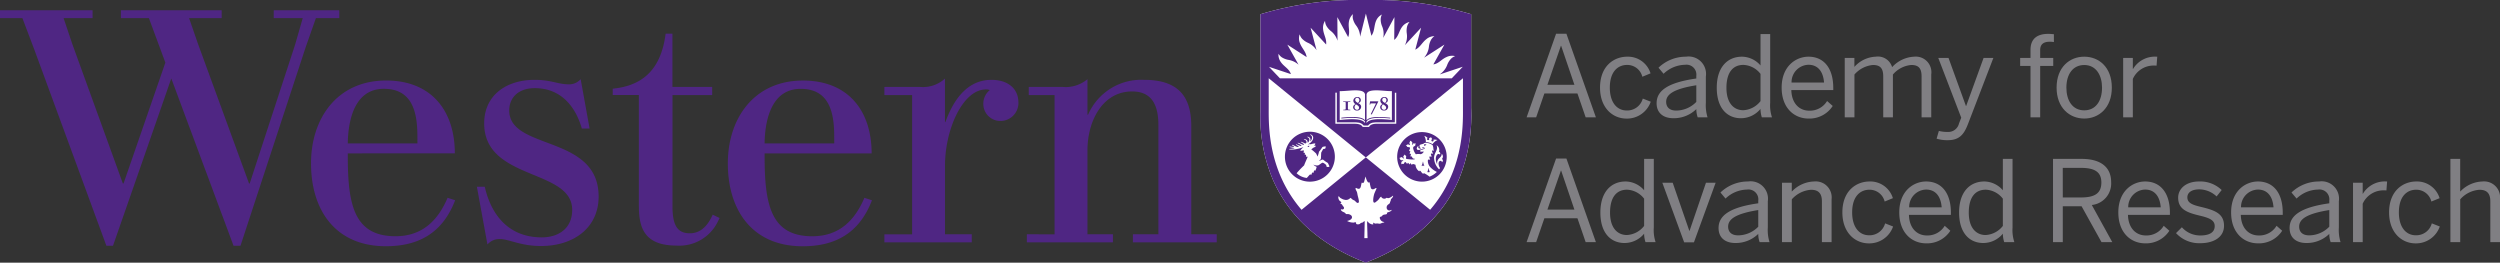 <svg id="Layer_1" data-name="Layer 1" xmlns="http://www.w3.org/2000/svg" viewBox="0 0 344.588 36.205"><rect x="0" y="0" width="344.588" height="36.205" fill="#333333" stroke="none"/><defs><style>.cls-1{fill:#4f2683;}.cls-2{fill:#fff;}.cls-3{fill:#807f83;}</style></defs><path class="cls-1" d="M80.036,10.908a2.1,2.1,0,0,1-1.633.717c-1.5,0-2.419-.62-4.71-.62-3.919,0-6.956,2.131-6.956,6,0,7.914,12.13,6.226,12.13,11.913,0,2.575-1.875,3.8-4.2,3.8-4.345,0-6.9-2.828-7.851-6.979H65.732L67.187,33.7a2.164,2.164,0,0,1,1.708-.751c1.254,0,2.842.96,5.663.96,4.53,0,7.954-2.522,7.954-6.817,0-8.585-12.321-6.319-12.321-11.867,0-1.768,1.257-3.075,3.529-3.075,3.6,0,5.614,2.543,6.48,5.565h1.067Zm61.5,21.383V33.4H153.4V32.291h-3.51V20.738c0-4.133,2.129-8.134,6.147-8.134,2.26,0,3.63,1.275,3.63,4.623V32.291h-3.511V33.4h11.554V32.291H164.2V17.359c0-4.443-2.176-6.355-6.531-6.355a7.977,7.977,0,0,0-7.689,4.8h-.089V10.913a4.651,4.651,0,0,1-3.383,1.071H141.8V13.1h3.555v19.2Zm-43.3-2.7c-.579,1.292-1.5,2.565-3.148,2.565-1.694,0-2.395-1.061-2.395-3.683V13.1h5.468V11.984H92.686V4.644h-.939c-.607,4.739-2.984,7.163-7.29,7.577v.873h3.6v15.2c0,2.845.553,5.555,5.175,5.555a5.9,5.9,0,0,0,5.6-3.089l.355-.709ZM140.37,14.1c0-1.76-1.3-3.093-3.719-3.093-3.617,0-5.411,3.245-6.343,5.821h-.057v-6a4.47,4.47,0,0,1-3.364,1.158H121.9V13.1h3.82v19.2H121.9V33.4h12.043V32.291h-3.688V22.826c0-5.035,2.473-10.5,5.648-10.5a1.268,1.268,0,0,1,.528.088,2.388,2.388,0,0,0-.894,1.866,2.347,2.347,0,0,0,2.394,2.393,2.479,2.479,0,0,0,2.443-2.57M61.694,27.26c-1.253,2.95-3.346,5.3-7.18,5.3-5.733,0-6.577-4.368-6.577-11.065v-.356H62.69c0-5.954-3.3-10.042-9.465-10.042-6.724,0-10.355,5.182-10.355,11.42,0,6.5,3.407,11.421,10.312,11.421,4.273,0,7.74-1.615,9.553-6.335Zm-13.716-8.5c.242-3.313,1.449-6.519,4.936-6.519,3.713,0,4.53,2.9,4.611,5.971.008.285.012,1.28.012,1.553h-9.6c0-.3.019-.693.041-1m71.17,8.5c-1.254,2.95-3.348,5.3-7.182,5.3-5.733,0-6.576-4.368-6.576-11.065v-.356h14.752c0-5.954-3.3-10.042-9.464-10.042-6.725,0-10.356,5.182-10.356,11.42,0,6.5,3.408,11.421,10.312,11.421,4.272,0,7.74-1.615,9.554-6.335Zm-13.719-8.5c.242-3.313,1.45-6.519,4.938-6.519,3.712,0,4.528,2.9,4.61,5.971.008.285.011,1.28.011,1.553h-9.6c0-.3.017-.693.039-1M23.608,10.81c-1.949,5.629-8.034,23.065-8.034,23.065h-.91L4.722,6.815,3.088,2.5H0V1.412H12.76V2.5H8.765L9.989,6.133l6.947,19.159h.091L22.794,8.63,20.523,2.5h-3.86V1.412H30.556V2.5H26.064L27.29,6.043l7.038,19.249h.089L40.682,6.133,41.726,2.5H37.731V1.412h9.034V2.5H43.541l-1.407,4L33.146,33.875h-.955Z"/><path class="cls-2" d="M202.78,14.978V1.961A47.117,47.117,0,0,0,188.158,0a46.109,46.109,0,0,0-14.421,1.96l0,13.207a22.3,22.3,0,0,0,1.682,9.518c2.2,5.122,6.455,8.974,12.524,11.39l.316.128.312-.127c6.078-2.417,10.332-6.269,12.53-11.391a23.211,23.211,0,0,0,1.682-9.708"/><path class="cls-1" d="M202.779,14.977V1.961A47.171,47.171,0,0,0,188.158,0a46.172,46.172,0,0,0-14.422,1.961V15.168a22.285,22.285,0,0,0,1.68,9.517c2.2,5.124,6.454,8.976,12.526,11.39l.314.13.312-.128c6.078-2.416,10.332-6.268,12.53-11.392a23.178,23.178,0,0,0,1.682-9.708M191.433,29.22a1.607,1.607,0,0,0-.207.079c-.042.021-.065.033-.07.066a.108.108,0,0,0,.035.072c-.038.14-.367.122-.476.161a.8.8,0,0,0-.263.2c-.061.069-.04.051-.14.072-.178.036-.138.2-.083.326a.673.673,0,0,0,.262.311.931.931,0,0,0,.333.1c-.1.107-.235.08-.359.13a1.152,1.152,0,0,1-.208.086.544.544,0,0,1-.241,0,1.118,1.118,0,0,0-.349-.008.357.357,0,0,1-.227-.041.686.686,0,0,0-.129-.07c-.1-.017-.019.134,0,.186-.137.131-.451-.05-.576-.128-.11-.066-.169-.221-.295-.26-.007.132,0,.265,0,.4.016.405.025.81.038,1.214,0,.238.013.474.021.711h-.446l.053-2.34c-.143.009-.2.142-.316.191-.07.031-.144.016-.213.059s-.1.105-.182.143a.565.565,0,0,1-.23.041.378.378,0,0,1-.255-.074.152.152,0,0,0-.06-.205c-.068-.035-.163.019-.225.035a1.774,1.774,0,0,1-.954-.22s.681-.116.681-.513a.346.346,0,0,0-.136-.272.806.806,0,0,0-.333-.157c-.17-.025-.286.019-.39-.024.014-.054-.077-.129-.149-.179a1.794,1.794,0,0,0-.224-.111c-.138-.071-.342-.2-.286-.375a.325.325,0,0,0,.316.015.2.2,0,0,0,.1-.2c0-.126-.14-.209-.188-.3a.542.542,0,0,0-.145-.2c-.063-.05-.171-.064-.174-.162.132.052.168-.062.09-.149s-.2-.143-.267-.264a.813.813,0,0,1-.1-.357c0-.037.006-.141.058-.151s.065.054.086.086a.777.777,0,0,0,.323.239,1.2,1.2,0,0,0,.378.145.759.759,0,0,0,.729-.165.431.431,0,0,1,.153-.091.944.944,0,0,0,.41.324c.127.035.272.216.337.273.226.2.368.084.366-.107a2.831,2.831,0,0,0-.093-.517,5.487,5.487,0,0,1-.138-.624,1.164,1.164,0,0,0-.165-.4c-.057-.109-.141-.392.065-.294a.622.622,0,0,0,.317.1c.242-.033.273-.3.318-.492a1.953,1.953,0,0,1,.064-.29c.02-.059.05-.093.08-.094a.111.111,0,0,0,.094.085c.094,0,.175-.159.2-.255.018-.081.036-.176.059-.247a3.712,3.712,0,0,1,.117-.406c.025.091.067.255.09.311a1.783,1.783,0,0,0,.19.412.2.2,0,0,0,.282.074,5.661,5.661,0,0,0,.174.8.282.282,0,0,0,.263.169.427.427,0,0,0,.229-.069.634.634,0,0,1,.236-.112c.029,0,.046.013.046.04a1.878,1.878,0,0,1-.165.4c-.045.124-.117.261-.154.385-.03.1-.061.234-.084.342a3.092,3.092,0,0,0-.054.453c-.005.115,0,.318.09.377.125.085.281-.083.381-.161a1.527,1.527,0,0,0,.317-.31c.068-.091.2-.332.332-.322,0,.1.134.233.339.264a.4.4,0,0,0,.3-.059c.095-.069.1-.065.21-.026.232.088.619-.216.756-.326.046.05,0,.14-.058.232-.109.168-.234.22-.236.343s-.137.316-.126.436a1.012,1.012,0,0,1-.228.2.5.5,0,0,0-.212.538.378.378,0,0,0,.367.291c.153,0,.252-.1.3-.076.03.019-.046.113-.076.136a.921.921,0,0,1-.31.155M200.1,10.8H176.424l-1.513-1.59,3.021,1.005c-.248-.753-.938-1.013-1.384-1.656a1.717,1.717,0,0,1-.327-1.149,1.572,1.572,0,0,0,.457.488,2.522,2.522,0,0,0,.91.354,2.727,2.727,0,0,1,1.4.669L177.437,6.15,180.1,7.869c-.11-.793-.657-1.2-.929-1.936a1.726,1.726,0,0,1-.031-1.2,1.561,1.561,0,0,0,.317.586,2.563,2.563,0,0,0,.8.569,2.685,2.685,0,0,1,1.21,1.031l-.821-3.1,2.142,2.313c.087-.777-.335-1.314-.415-2.086a1.743,1.743,0,0,1,.264-1.173,1.541,1.541,0,0,0,.164.647,2.491,2.491,0,0,0,.627.749,2.679,2.679,0,0,1,.928,1.346l-.022-3.254,1.491,2.757c.291-.7-.014-1.341.1-2.1a1.754,1.754,0,0,1,.559-1.073,1.548,1.548,0,0,0,0,.667,2.548,2.548,0,0,0,.422.882,2.671,2.671,0,0,1,.567,1.564h0l.794-3.188.762,3.058c.46-.629.341-1.346.645-2.061A1.679,1.679,0,0,1,190.476,2a1.565,1.565,0,0,0-.169.645,2.469,2.469,0,0,0,.187.959,2.669,2.669,0,0,1,.159,1.619L192.2,2.362,192.174,5.5c.6-.47.642-1.216,1.11-1.83a1.688,1.688,0,0,1,1-.637,1.537,1.537,0,0,0-.326.581,2.5,2.5,0,0,0-.056.976,2.675,2.675,0,0,1-.259,1.64h0l2.233-2.412-.8,3.028c.672-.321.914-.963,1.516-1.438a1.75,1.75,0,0,1,1.125-.424,1.541,1.541,0,0,0-.457.485,2.5,2.5,0,0,0-.3.931,2.7,2.7,0,0,1-.65,1.521l.012.009L199.09,6.15l-1.525,2.727c.743-.105,1.1-.7,1.8-1.006a1.783,1.783,0,0,1,1.208-.135,1.521,1.521,0,0,0-.566.356,2.546,2.546,0,0,0-.52.827,2.653,2.653,0,0,1-1,1.3l.018.021,3.117-1.039Zm-12.276,6.7c-.04-.072-.2-.442-1.111-.442h-2.652V12.77h.2v4.089h2.423a3.05,3.05,0,0,1,.481.033,1.1,1.1,0,0,1,.79.409h.62a1.05,1.05,0,0,1,.773-.409,3.032,3.032,0,0,1,.479-.033h2.431V12.784h.195v4.27h-2.658c-.907,0-1.057.374-1.09.442Zm.324-.729v.209c-.37-.7-2.055-.582-3.489-.438V12.566c.775-.008,1.533-.114,2.128-.114.754,0,1.273.115,1.361.553v3.571c-.457-.546-1.83-.5-3.263-.356v.113c1.418-.137,2.917-.182,3.263.434m-3-1.565c.169,0,.348-.008.489-.008.183,0,.337,0,.487.008v-.081h-.078c-.239,0-.258-.024-.258-.183v-.689c0-.19.028-.2.188-.2h.148v-.081c-.156,0-.319.009-.487.009s-.325-.007-.489-.009v.081h.148c.16,0,.19.012.19.2v.689c0,.159-.019.183-.261.183h-.077Zm1.707-.841a.569.569,0,0,1-.316-.481.509.509,0,0,1,.551-.5.423.423,0,0,1,.481.4c0,.2-.07.314-.351.442.272.139.393.286.393.5a.526.526,0,0,1-.585.511.481.481,0,0,1-.52-.449.457.457,0,0,1,.347-.426m.473.492c0-.154-.074-.257-.4-.453a.415.415,0,0,0-.217.363.343.343,0,0,0,.322.374.277.277,0,0,0,.294-.284m-.17-.665a.445.445,0,0,0,.208-.376.305.305,0,0,0-.293-.331.274.274,0,0,0-.275.294c0,.158.11.267.36.413m2.558-1.736c.6,0,1.346.112,2.135.114v3.972c-1.435-.144-3.119-.257-3.491.438v-.209c.337-.626,1.845-.572,3.271-.434V16.22c-1.44-.139-2.817-.2-3.271.356V13.005c.091-.437.607-.551,1.356-.553m-.938,1.963h.079l.064-.167h.745l-.727,1.488.136.038.907-1.784-.021-.024H188.85Zm1.8-.054a.567.567,0,0,1-.316-.481.508.508,0,0,1,.55-.5.423.423,0,0,1,.481.4c0,.2-.07.314-.352.442.273.139.4.286.4.5a.528.528,0,0,1-.586.511.481.481,0,0,1-.52-.449.458.458,0,0,1,.348-.426m.474.492c0-.154-.073-.257-.4-.453a.415.415,0,0,0-.22.363.343.343,0,0,0,.321.374.279.279,0,0,0,.3-.284m-.172-.665a.445.445,0,0,0,.208-.376.3.3,0,0,0-.291-.331.275.275,0,0,0-.276.294c0,.158.112.267.359.413m6.237,14.73-8.861-7.224L179.4,28.918c-4.573-5.31-4.54-11.436-4.527-13.963V10.8h.017l13.369,10.9,13.37-10.9h.018v4.159c.015,2.527.047,8.654-4.528,13.963m-16.6-3.883a3.441,3.441,0,1,0-3.41-3.447,3.428,3.428,0,0,0,3.41,3.447m2.213-4.861a.608.608,0,0,1-.084.325,1.549,1.549,0,0,1-.2.024c-.046,0-.059.008-.086.054-.085.145-.161.279-.25.451-.019.2-.019.4-.034.638a.609.609,0,0,1-.052.292,1,1,0,0,1-.222.209c-.013.009-.032.033.025.015.034-.008.191-.089.226-.1.111-.036.239-.175.417,0a2.888,2.888,0,0,0,.371.267.849.849,0,0,1,.165.1c.061.054.09.174.127.236a.588.588,0,0,1,.1.3.774.774,0,0,1-.373.009,1.206,1.206,0,0,1-.047-.183.283.283,0,0,0-.1-.147,1.824,1.824,0,0,0-.192-.145c-.172-.1-.194-.121-.32-.058s-.3.22-.486.32a.9.9,0,0,1-.67-.1c.038.111.268.238.438.317a2.165,2.165,0,0,1-.209.559c-.009-.044-.037-.077-.076-.077-.115,0-.094.244-.2.372a.085.085,0,0,0-.079-.079c-.109,0-.1.231-.217.353-.013-.052-.042-.088-.092-.088s-.094.047-.136.092c-.145.156-.214.246-.353.393a2.429,2.429,0,0,1-1.405-.648,13.176,13.176,0,0,1,1.036-1.086c.093-.281.373-.873.475-1.147a.8.8,0,0,0-.04-.077.234.234,0,0,1-.187.029.46.46,0,0,0,0-.291.205.205,0,0,1-.17.023.46.46,0,0,0,.008-.286h0a.226.226,0,0,1-.167.019.621.621,0,0,0,.019-.33l-.01-.027a1.065,1.065,0,0,1-.45.07c-.043-.035.212-.294.426-.508a4.034,4.034,0,0,1-.869.264,3.255,3.255,0,0,1-1.053.07.043.043,0,0,1,.009-.086,2.721,2.721,0,0,0,.6-.055c.046-.01.122-.052-.015-.075a5.169,5.169,0,0,1-.546-.113.036.036,0,0,1,.018-.07c.164.013.358.046.5.052.081,0,.116-.008.056-.061-.037-.03-.153-.1-.269-.173a.029.029,0,0,1,.009-.056c.093-.016.455.212.7.277a.322.322,0,0,0,.147.017c.048-.01.057-.037.053-.059-.01-.057-.251-.172-.368-.248-.049-.033,0-.069.052-.054.132.037.428.194.562.211.109.013.147-.017.142-.047-.013-.073-.424-.265-.523-.338-.023-.018.009-.05.038-.047.21.026.619.309.8.277.019,0,.045-.018.041-.043-.015-.081-.356-.26-.441-.318-.042-.027.008-.057.066-.043a2.474,2.474,0,0,1,.436.186.239.239,0,0,0,.157.029c.076-.015.141-.091.111-.254a.362.362,0,0,0-.292-.259c-.12-.032-.031-.088.072-.069.2.037.341.13.372.3a1,1,0,0,1,.009.106c0,.1.071.061.129-.019a.548.548,0,0,0,.111-.406c-.031-.177-.283-.249-.283-.292,0-.013.016-.026.03-.028a.426.426,0,0,1,.4.309.654.654,0,0,1-.02.282c0,.025.011.043.049.007a.693.693,0,0,0,.193-.561c-.039-.219-.265-.3-.271-.334,0-.009.015-.024.033-.027a.467.467,0,0,1,.39.373c.043.216-.058.663-.726,1.019.281-.061.358-.052.387-.018a2.369,2.369,0,0,1,.614-.134c.091.139-.1.2-.1.3s.224-.066.186.09c-.068.125-.153.134-.255.172-.051.033-.25.176-.359.265a6.345,6.345,0,0,1,.676.582c.018.05.1.192.189.4l.006.012c.047-.138.12-.369.154-.483a.857.857,0,0,1,.05-.194c.028-.051.117-.134.2-.255s.19-.272.23-.335c.068-.1.135-.082.26-.117a1.284,1.284,0,0,1,.244-.019m-2.536.016a.356.356,0,0,1,.065-.053.66.66,0,0,1,.173-.054.124.124,0,0,1-.026.141c-.041.048-.088.026-.13,0a.157.157,0,0,0-.067-.012c-.016,0-.027-.017-.015-.027m12.366,1.4a3.415,3.415,0,1,1,3.41,3.447,3.428,3.428,0,0,1-3.41-3.447m4.987-2.342a.165.165,0,0,1,.036.092.154.154,0,0,1-.308.008.15.15,0,0,1,.13-.155l-.177-.272-.3.129a.156.156,0,0,1,.054.112.153.153,0,1,1-.306.008.151.151,0,0,1,.093-.146,1.317,1.317,0,0,0-.469-.3,1.759,1.759,0,0,1,.217.85,2.062,2.062,0,0,1,.922.3,1.475,1.475,0,0,1,.681-.568,1.459,1.459,0,0,0-.573-.057m-.959.685a.506.506,0,0,1-.068-.009.063.063,0,0,1-.037-.022.1.1,0,0,0-.078-.034.135.135,0,0,0-.142.105.128.128,0,0,0,.024.087.1.1,0,0,0,.067.035.135.135,0,0,0,.059-.007l0,0a.171.171,0,0,0,.069-.085c0-.014.048-.032.1-.033a.017.017,0,0,0,.017-.015c0-.01,0-.019-.01-.019m-.924.049a.125.125,0,0,0-.012.091.074.074,0,0,0,.015.021.49.49,0,0,0,.01.211c.012.053.06.072.151.075a.34.34,0,0,0,.008.064v.008a.489.489,0,0,1-.151.022c-.143-.01-.23-.089-.212-.232a.18.18,0,0,1,.024-.073c.006-.011,0-.02-.012-.026-.051-.018-.2.1-.218.269a.2.2,0,0,0,.2.255.654.654,0,0,0,.273-.046.455.455,0,0,1,.5.031,1.686,1.686,0,0,0-.4.013c-.1.019-.152.232-.039.239.088.005.41-.016.427-.009a.619.619,0,0,1-.443.357,1.449,1.449,0,0,0-.647.011,1.943,1.943,0,0,1-.372-.8.321.321,0,0,1,.023-.2c.065-.117.2-.107.259-.207.034-.054.018-.119.029-.181,0-.026.055-.115-.011-.144a.119.119,0,0,1-.134.044.164.164,0,0,0-.123-.009c-.072.031-.086.121-.142.18-.03.031-.068.015-.06-.034a.731.731,0,0,0,.043-.242.292.292,0,0,0-.161-.2.629.629,0,0,0-.12-.065c-.041-.011-.074.006-.078.023a.08.08,0,0,1,.038.07c0,.075-.079.115-.082.187,0,.108.076.208.082.266.008.043-.03.045-.057.029a.524.524,0,0,0-.226-.079c-.068,0-.113.052-.171.075-.026.011-.132.011-.111.061a.159.159,0,0,1,.122.1.178.178,0,0,0,.062.1.7.7,0,0,0,.269.045.128.128,0,0,1,.106.124.293.293,0,0,1-.042.181.37.37,0,0,0-.055.274.092.092,0,0,1,.078-.048c.059,0,.076.065.034.156a.349.349,0,0,0-.025.279.092.092,0,0,1,.081-.057c.051,0,.081.056.042.155a.359.359,0,0,0-.007.269.093.093,0,0,1,.083-.065c.055,0,.078.056.1.1.065.159.169.24.425.24-.09.168-.829.059-1.131.025-.065-.008-.1-.025-.121-.078-.047-.118.064-.216,0-.34-.03-.063-.08-.078-.134-.112-.024-.016-.091-.1-.135-.065a.108.108,0,0,1-.038.134c-.034.03-.069.056-.074.106-.011.083.058.163.08.236.02.053-.014.075-.058.042-.072-.054-.175-.182-.286-.182-.075,0-.094.045-.153.073-.026.011-.142.022-.132.08a.124.124,0,0,1,.108.106.188.188,0,0,0,.06.121c.1.075.257.042.35.061.036.008.043.039.007.06-.078.047-.188.077-.227.156a.435.435,0,0,0-.014.2c0,.027-.037.114.024.132a.143.143,0,0,1,.145-.062c.045.007.084.027.13.005.078-.04.084-.11.124-.177a.129.129,0,0,1,.11-.067.131.131,0,0,1,.092.032c.06.052.053.177.235.2a.152.152,0,0,1-.014-.063.06.06,0,0,1,.058-.067c.043,0,.072.021.11.085a.207.207,0,0,0,.18.117.176.176,0,0,1-.017-.07.058.058,0,0,1,.058-.063.108.108,0,0,1,.092.065c.052.089.092.13.182.141a.079.079,0,0,1,.064-.122,1.467,1.467,0,0,1,.374.115,1.153,1.153,0,0,0,.534.91c-.01-.063.023-.1.069-.1.132,0,.2.308.489.449-.014-.059.017-.1.06-.1a.238.238,0,0,1,.106.036,4.112,4.112,0,0,1,.674.438,2.821,2.821,0,0,0,1.009-.649,3.431,3.431,0,0,1-.847-.6,1.287,1.287,0,0,1-.393-.9.733.733,0,0,1,.032-.222.258.258,0,0,0,.3-.028.345.345,0,0,1-.074-.406.25.25,0,0,0,.3-.02.339.339,0,0,1-.111-.392.232.232,0,0,0,.286,0,.441.441,0,0,1-.14-.425.2.2,0,0,0,.226.053,1.415,1.415,0,0,1-.062-.362,1.345,1.345,0,0,0-.107-.4,1.886,1.886,0,0,0-.927-.325.459.459,0,0,0-.11.014c-.084.02-.142.047-.146.063-.043.069-.153.084-.251.11a1.858,1.858,0,0,0-.329.113m.453,2.31h-.026a1.8,1.8,0,0,1-.2.62l.131-.1.084.1.084-.1.121.1a1.988,1.988,0,0,1-.192-.62m2.278.975c.029-.039.063-.1.063-.1a1.021,1.021,0,0,1-.206-.647c.02-.264.167-.343.283-.338a.191.191,0,0,1,.18.2.35.35,0,0,0,.134-.251.2.2,0,0,0-.145-.2.5.5,0,0,0-.025-.733c.03.281-.18.473-.367.652a.856.856,0,0,0-.239.808,1.556,1.556,0,0,1-.2-.83c.021-.3.173-.611.393-.595a.2.2,0,0,1,.173.1c.1-.177.03-.371-.138-.385a.738.738,0,0,0-.338-.92.753.753,0,0,1,.078.394c-.027.4-.376.717-.412,1.309a2.306,2.306,0,0,0,.7,1.623s.031-.043.063-.091m-1.505-.095h-.025a1.882,1.882,0,0,1-.2.62l.129-.1.083.1.086-.1.12.1a1.979,1.979,0,0,1-.192-.62m-.594-2.6a.3.3,0,0,0,.031-.126.1.1,0,0,0-.026-.077.232.232,0,0,0-.149-.038.334.334,0,0,0-.169.036.5.5,0,0,1-.022.065.412.412,0,0,1,.335.14"/><path class="cls-3" d="M210.42,16.17l4.062-11.519h1.426L219.97,16.17h-1.411l-1.132-3.287h-4.558l-1.131,3.287Zm2.868-4.481h3.721l-1.83-5.379h-.03Z"/><path class="cls-3" d="M220.541,12.077c0-2.992,1.923-4.264,3.752-4.264a3.253,3.253,0,0,1,3.209,2.3l-1.132.465a2.135,2.135,0,0,0-2.108-1.628c-1.178,0-2.371.822-2.371,3.132,0,2.016.961,3.147,2.341,3.147a2.219,2.219,0,0,0,2.2-1.643l1.1.433a3.468,3.468,0,0,1-3.349,2.327C222.293,16.341,220.541,14.883,220.541,12.077Z"/><path class="cls-3" d="M228.338,14.232c0-1.659,1.41-2.838,5.473-3.411v-.372A1.363,1.363,0,0,0,232.26,8.93a4.382,4.382,0,0,0-2.961,1.24l-.7-.837a5.447,5.447,0,0,1,3.8-1.52,2.4,2.4,0,0,1,2.728,2.729v3.612a5.633,5.633,0,0,0,.233,2.016H234a3.472,3.472,0,0,1-.185-1.132,4.431,4.431,0,0,1-3.163,1.256C229.237,16.294,228.338,15.55,228.338,14.232Zm5.473-.186V11.752c-3.116.5-4.155,1.256-4.155,2.278,0,.791.527,1.21,1.379,1.21A3.9,3.9,0,0,0,233.811,14.046Z"/><path class="cls-3" d="M236.63,12.093c0-2.853,1.488-4.28,3.488-4.28a3.435,3.435,0,0,1,2.543,1.21V4.7h1.333v9.457a5.21,5.21,0,0,0,.249,2.016h-1.4a3.967,3.967,0,0,1-.186-1.163,3.5,3.5,0,0,1-2.7,1.287C238.088,16.294,236.63,14.945,236.63,12.093Zm6.031,1.844V10.185a3.146,3.146,0,0,0-2.356-1.24c-1.427,0-2.341,1.008-2.341,3.163,0,2.093,1.007,3.085,2.325,3.085A3.218,3.218,0,0,0,242.661,13.937Z"/><path class="cls-3" d="M245.574,12.077c0-2.977,1.984-4.264,3.706-4.264,1.937,0,3.41,1.365,3.41,4.325v.28h-5.782c.045,1.845,1.116,2.837,2.464,2.837a2.768,2.768,0,0,0,2.465-1.333l.776.682a3.811,3.811,0,0,1-3.333,1.737C247.341,16.341,245.574,14.93,245.574,12.077Zm5.844-.7c-.108-1.458-.805-2.45-2.154-2.45a2.4,2.4,0,0,0-2.326,2.45Z"/><path class="cls-3" d="M254.269,16.17V7.984H255.6v1.24a4.147,4.147,0,0,1,2.945-1.411A2.035,2.035,0,0,1,260.8,9.256a4.382,4.382,0,0,1,3.024-1.443,2.158,2.158,0,0,1,2.371,2.45V16.17h-1.333V10.557c0-1.085-.357-1.6-1.426-1.6a3.752,3.752,0,0,0-2.527,1.318V16.17h-1.333V10.557c0-1.085-.357-1.6-1.427-1.6a3.847,3.847,0,0,0-2.542,1.318V16.17Z"/><path class="cls-3" d="M266.932,19.115l.311-1.069a4.762,4.762,0,0,0,1.208.139,1.509,1.509,0,0,0,1.566-1.163l.31-.8-3.163-8.233h1.412l2.4,6.62h.031l2.4-6.62h1.349l-3.5,9.115c-.557,1.443-1.193,2.218-2.79,2.218A5.014,5.014,0,0,1,266.932,19.115Z"/><path class="cls-3" d="M279.874,16.17V9.085h-1.425v-1.1h1.425v-1.1c0-1.38.729-2.217,2.465-2.217.234,0,.636.046.76.046V5.8a2.97,2.97,0,0,0-.573-.047c-.744,0-1.318.263-1.318,1.147V7.984h1.8v1.1h-1.8V16.17Z"/><path class="cls-3" d="M283.471,12.077c0-2.821,1.8-4.264,3.813-4.264s3.8,1.443,3.8,4.264c0,2.806-1.8,4.264-3.8,4.264S283.471,14.883,283.471,12.077Zm6.264,0c0-1.7-.823-3.116-2.451-3.116-1.565,0-2.464,1.271-2.464,3.116,0,1.736.806,3.132,2.464,3.132C288.835,15.209,289.735,13.953,289.735,12.077Z"/><path class="cls-3" d="M292.646,16.17V7.984h1.334V9.5h.031a3.511,3.511,0,0,1,3.162-1.691h.171l-.094,1.241a3.339,3.339,0,0,0-.387-.015,3.134,3.134,0,0,0-2.883,1.845V16.17Z"/><path class="cls-3" d="M210.42,33.37l4.062-11.518h1.426L219.97,33.37h-1.411l-1.132-3.286h-4.558l-1.131,3.286Zm2.868-4.48h3.721l-1.83-5.38h-.03Z"/><path class="cls-3" d="M220.588,29.293c0-2.852,1.488-4.279,3.488-4.279a3.433,3.433,0,0,1,2.542,1.21V21.9h1.333v9.456a5.224,5.224,0,0,0,.249,2.015h-1.395a3.925,3.925,0,0,1-.187-1.163,3.5,3.5,0,0,1-2.7,1.287C222.045,33.494,220.588,32.146,220.588,29.293Zm6.03,1.845V27.386a3.142,3.142,0,0,0-2.356-1.24c-1.426,0-2.341,1.008-2.341,3.163,0,2.093,1.008,3.085,2.325,3.085A3.215,3.215,0,0,0,226.618,31.138Z"/><path class="cls-3" d="M232.136,33.4l-3.008-8.217h1.427l2.294,6.636h.031l2.264-6.636h1.333L233.485,33.4Z"/><path class="cls-3" d="M236.878,31.433c0-1.659,1.411-2.837,5.473-3.411V27.65a1.363,1.363,0,0,0-1.55-1.52,4.391,4.391,0,0,0-2.962,1.24l-.7-.836a5.445,5.445,0,0,1,3.8-1.52,2.4,2.4,0,0,1,2.728,2.728v3.613a5.621,5.621,0,0,0,.234,2.015h-1.365a3.438,3.438,0,0,1-.186-1.131,4.428,4.428,0,0,1-3.162,1.255C237.778,33.494,236.878,32.75,236.878,31.433Zm5.473-.187V28.952c-3.116.5-4.154,1.255-4.154,2.279,0,.791.526,1.209,1.379,1.209A3.9,3.9,0,0,0,242.351,31.246Z"/><path class="cls-3" d="M245.62,33.37V25.185h1.349v1.224a4.406,4.406,0,0,1,3.07-1.395,2.205,2.205,0,0,1,2.418,2.45V33.37h-1.333V27.758c0-1.085-.465-1.6-1.5-1.6a3.894,3.894,0,0,0-2.651,1.318V33.37Z"/><path class="cls-3" d="M253.944,29.278c0-2.993,1.923-4.264,3.752-4.264a3.254,3.254,0,0,1,3.209,2.3l-1.132.465a2.136,2.136,0,0,0-2.109-1.628c-1.177,0-2.372.822-2.372,3.132,0,2.015.962,3.147,2.342,3.147a2.219,2.219,0,0,0,2.2-1.643l1.1.433a3.467,3.467,0,0,1-3.349,2.326C255.7,33.541,253.944,32.083,253.944,29.278Z"/><path class="cls-3" d="M261.786,29.278c0-2.977,1.985-4.264,3.706-4.264,1.938,0,3.411,1.364,3.411,4.326v.278H263.12c.046,1.845,1.116,2.837,2.465,2.837a2.766,2.766,0,0,0,2.465-1.333l.776.683a3.81,3.81,0,0,1-3.334,1.736C263.554,33.541,261.786,32.13,261.786,29.278Zm5.845-.7c-.108-1.458-.8-2.45-2.155-2.45a2.4,2.4,0,0,0-2.325,2.45Z"/><path class="cls-3" d="M270.033,29.293c0-2.852,1.488-4.279,3.488-4.279a3.438,3.438,0,0,1,2.543,1.21V21.9H277.4v9.456a5.209,5.209,0,0,0,.248,2.015h-1.4a4,4,0,0,1-.185-1.163,3.5,3.5,0,0,1-2.7,1.287C271.49,33.494,270.033,32.146,270.033,29.293Zm6.031,1.845V27.386a3.145,3.145,0,0,0-2.358-1.24c-1.425,0-2.34,1.008-2.34,3.163,0,2.093,1.007,3.085,2.326,3.085A3.221,3.221,0,0,0,276.064,31.138Z"/><path class="cls-3" d="M282.976,33.37V21.9h3.937c2.6,0,4.078,1.1,4.078,3.209a2.977,2.977,0,0,1-2.667,3.146l2.822,5.116h-1.488l-2.745-4.945h-2.588V33.37Zm1.349-6.154h2.51c1.8,0,2.807-.5,2.807-2.062,0-1.5-.992-2.015-2.821-2.015h-2.5Z"/><path class="cls-3" d="M291.98,29.278c0-2.977,1.984-4.264,3.7-4.264,1.938,0,3.411,1.364,3.411,4.326v.278h-5.782c.046,1.845,1.115,2.837,2.465,2.837a2.766,2.766,0,0,0,2.464-1.333l.776.683a3.81,3.81,0,0,1-3.334,1.736C293.747,33.541,291.98,32.13,291.98,29.278Zm5.845-.7c-.109-1.458-.806-2.45-2.156-2.45a2.4,2.4,0,0,0-2.325,2.45Z"/><path class="cls-3" d="M299.932,32.13l.807-.805a3.362,3.362,0,0,0,2.557,1.13c1.272,0,1.969-.449,1.969-1.286,0-.822-.713-1.132-2.108-1.458-1.737-.418-2.93-.883-2.93-2.465,0-1.24,1.085-2.232,2.868-2.232a4.253,4.253,0,0,1,3.131,1.179l-.7.883a3.53,3.53,0,0,0-2.372-.976c-1.194,0-1.659.526-1.659,1.1,0,.759.651,1.038,1.938,1.333,1.845.449,3.116.9,3.116,2.588,0,1.566-1.411,2.4-3.271,2.4A4.33,4.33,0,0,1,299.932,32.13Z"/><path class="cls-3" d="M307.527,29.278c0-2.977,1.984-4.264,3.705-4.264,1.938,0,3.411,1.364,3.411,4.326v.278h-5.782c.046,1.845,1.115,2.837,2.465,2.837a2.766,2.766,0,0,0,2.464-1.333l.776.683a3.81,3.81,0,0,1-3.334,1.736C309.294,33.541,307.527,32.13,307.527,29.278Zm5.844-.7c-.108-1.458-.805-2.45-2.155-2.45a2.4,2.4,0,0,0-2.325,2.45Z"/><path class="cls-3" d="M315.587,31.433c0-1.659,1.41-2.837,5.472-3.411V27.65a1.363,1.363,0,0,0-1.55-1.52,4.386,4.386,0,0,0-2.961,1.24l-.7-.836a5.447,5.447,0,0,1,3.8-1.52,2.4,2.4,0,0,1,2.728,2.728v3.613a5.627,5.627,0,0,0,.233,2.015h-1.365a3.464,3.464,0,0,1-.186-1.131,4.427,4.427,0,0,1-3.162,1.255C316.486,33.494,315.587,32.75,315.587,31.433Zm5.472-.187V28.952c-3.116.5-4.154,1.255-4.154,2.279,0,.791.527,1.209,1.379,1.209A3.893,3.893,0,0,0,321.059,31.246Z"/><path class="cls-3" d="M324.329,33.37V25.185h1.333V26.7h.031a3.514,3.514,0,0,1,3.163-1.69h.171l-.094,1.24a3.339,3.339,0,0,0-.387-.015,3.136,3.136,0,0,0-2.884,1.845V33.37Z"/><path class="cls-3" d="M329.3,29.278c0-2.993,1.923-4.264,3.752-4.264a3.253,3.253,0,0,1,3.209,2.3l-1.132.465a2.135,2.135,0,0,0-2.108-1.628c-1.178,0-2.372.822-2.372,3.132,0,2.015.962,3.147,2.34,3.147a2.22,2.22,0,0,0,2.2-1.643l1.1.433a3.467,3.467,0,0,1-3.348,2.326C331.056,33.541,329.3,32.083,329.3,29.278Z"/><path class="cls-3" d="M337.751,33.37V21.9h1.35v4.51a4.4,4.4,0,0,1,3.069-1.395,2.205,2.205,0,0,1,2.418,2.45V33.37h-1.333V27.758c0-1.085-.465-1.6-1.5-1.6a3.89,3.89,0,0,0-2.65,1.318V33.37Z"/></svg>
